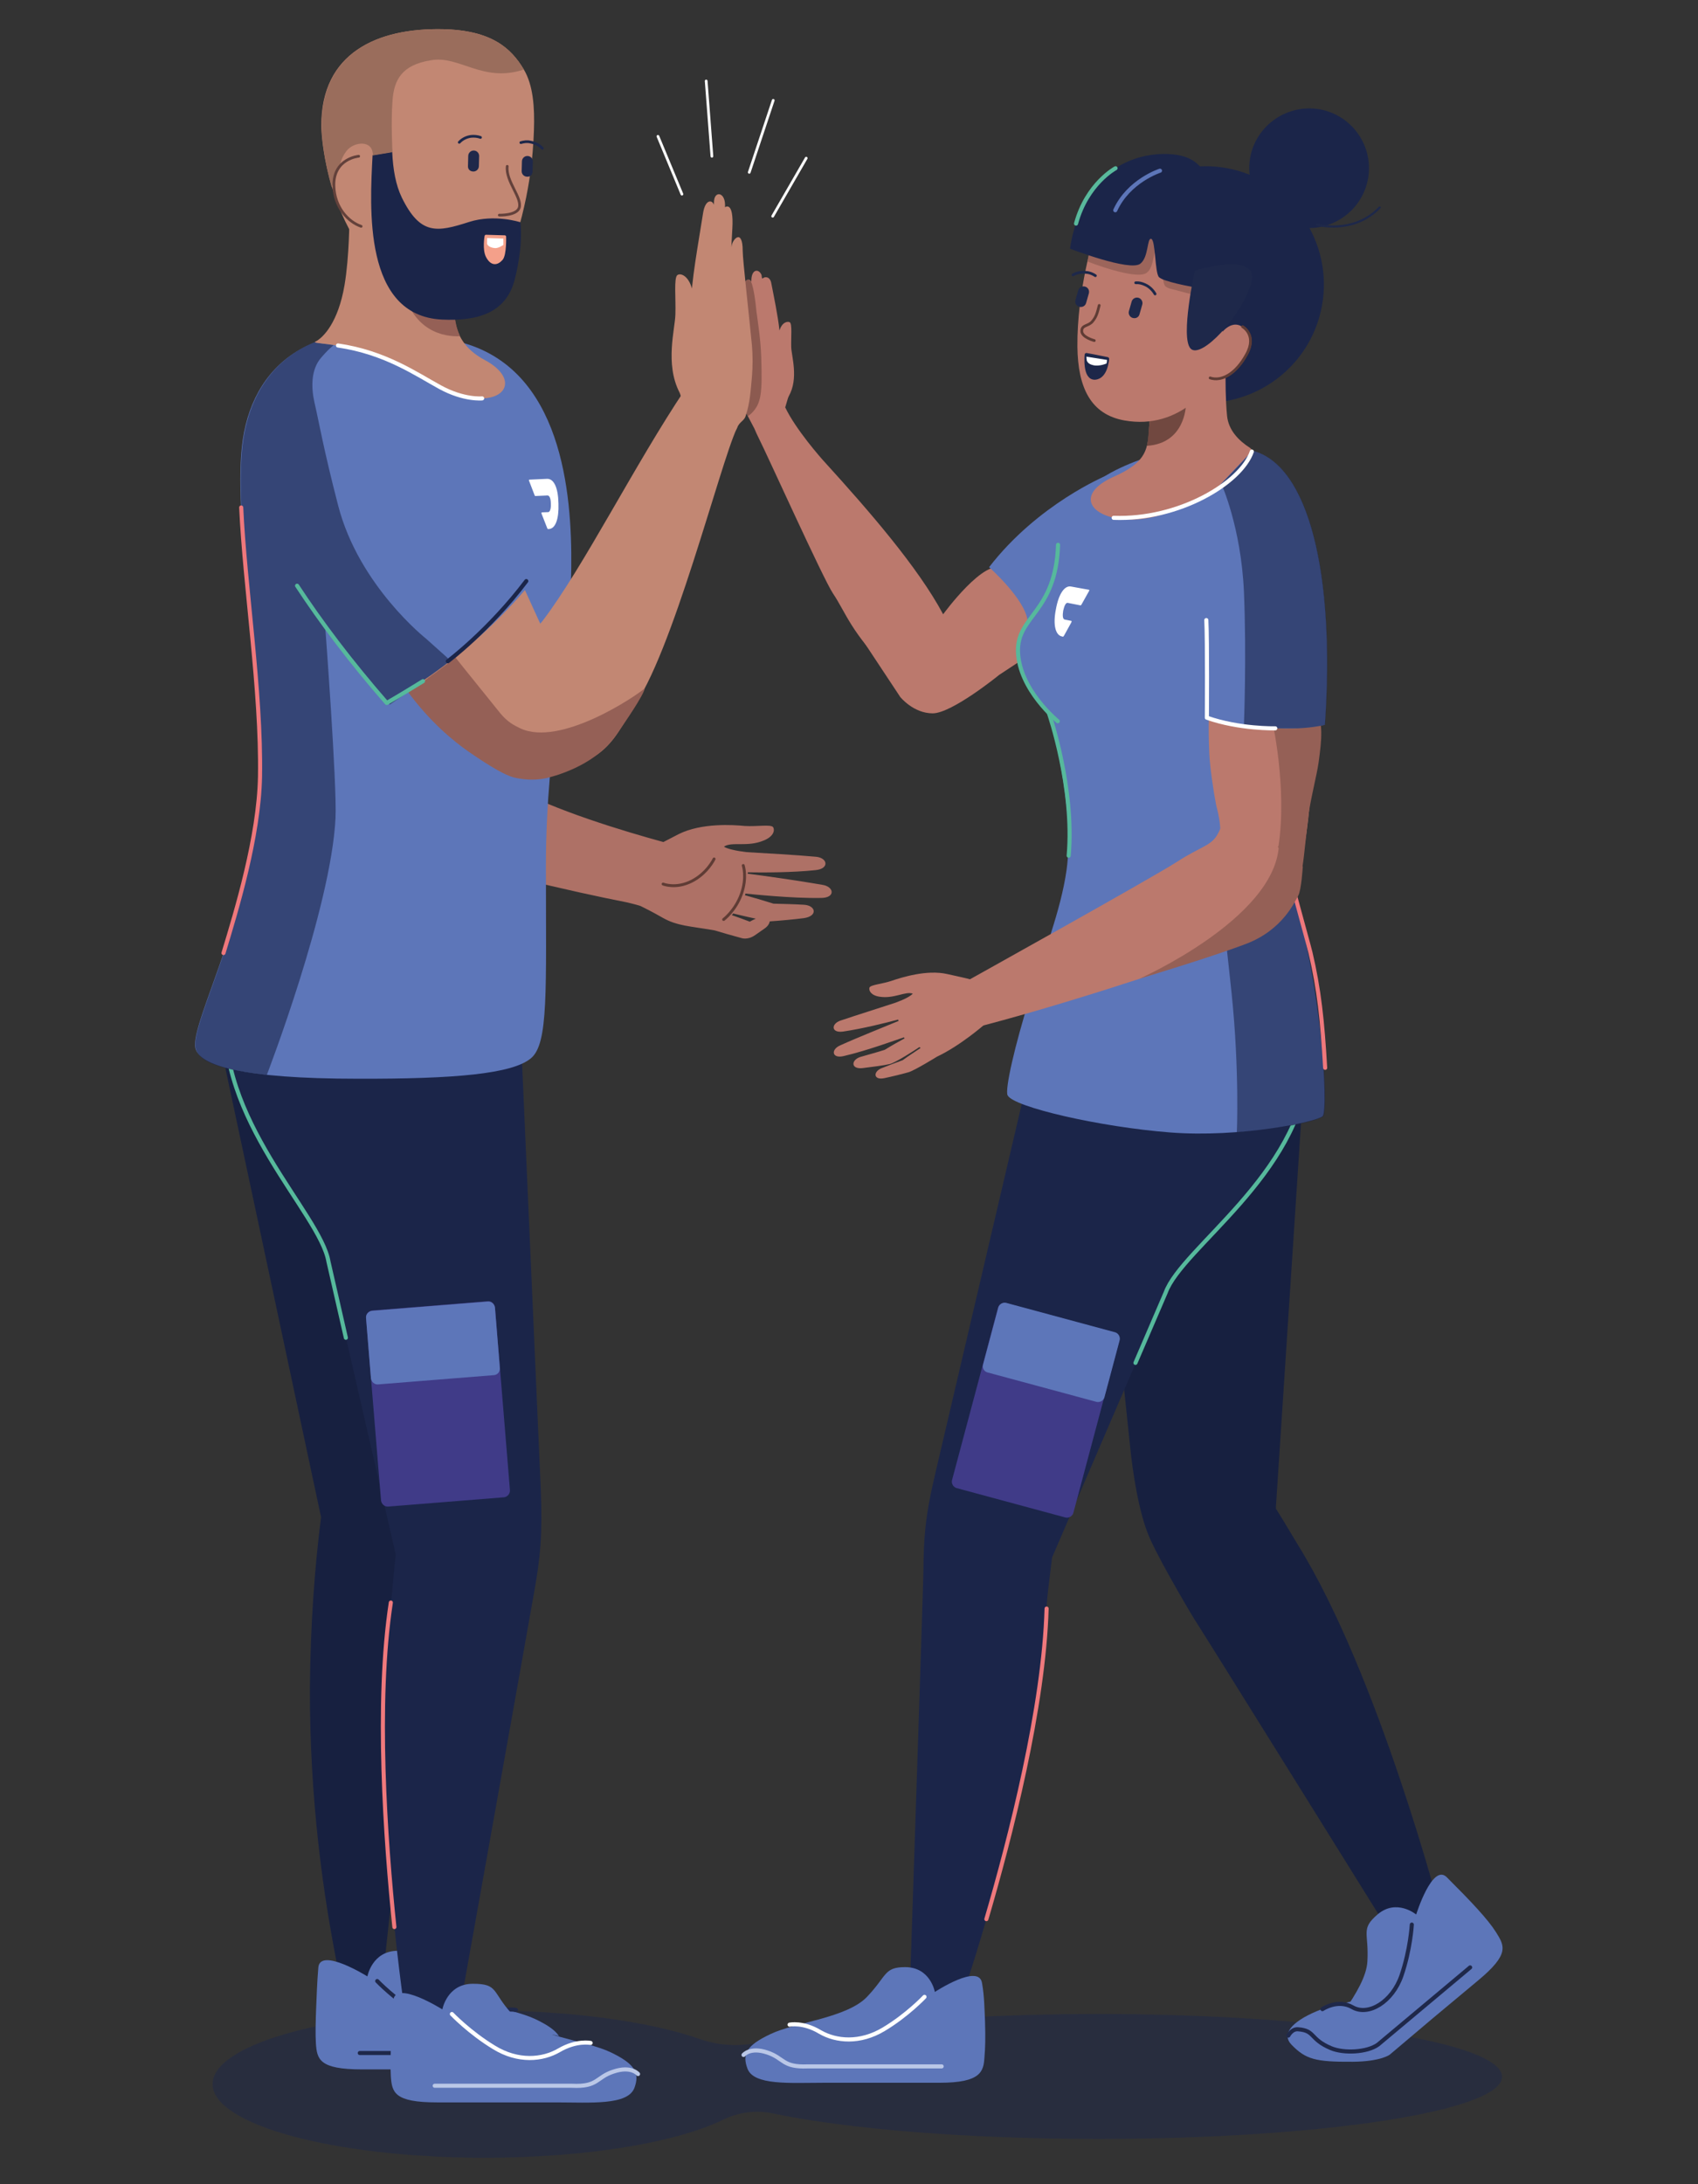 <?xml version="1.0" encoding="UTF-8"?>
<svg xmlns="http://www.w3.org/2000/svg" xmlns:xlink="http://www.w3.org/1999/xlink" version="1.1" id="Ebene_1" x="0px" y="0px" viewBox="0 0 623 801" style="enable-background:new 0 0 623 801;" xml:space="preserve">
<rect x="0" y="0" width="623" height="801" fill="#333333" stroke="none"/>
<style type="text/css">
	.st0{display:none;}
	.st1{display:inline;fill:#403B88;}
	.st2{opacity:0.5;fill:#1F284A;enable-background:new    ;}
	.st3{fill:#956056;}
	.st4{fill:#AE7166;}
	.st5{fill:none;stroke:#5F3C35;stroke-width:1.059;stroke-linecap:round;stroke-miterlimit:10;}
	.st6{fill:#BB796D;}
	.st7{fill:#5D76B9;}
	.st8{fill:#172040;}
	.st9{fill:none;stroke:#1F284A;stroke-width:1.5;stroke-linecap:round;stroke-miterlimit:10;}
	.st10{fill:#1B2549;}
	.st11{fill:none;stroke:#BAC7E7;stroke-width:1.5;stroke-linecap:round;stroke-miterlimit:10;}
	.st12{fill:none;stroke:#FFFFFF;stroke-width:1.5;stroke-linecap:round;stroke-miterlimit:10;}
	.st13{fill:#403B88;}
	.st14{fill:none;stroke:#EF797C;stroke-width:1.5;stroke-linecap:round;stroke-miterlimit:10;}
	.st15{fill:none;stroke:#56B99C;stroke-width:1.5;stroke-linecap:round;stroke-miterlimit:10;}
	.st16{opacity:0.8;}
	.st17{opacity:0.6;}
	.st18{clip-path:url(#SVGID_00000019645291449468975940000012097370713056546210_);}
	.st19{clip-path:url(#SVGID_00000065760359979923269060000009338437000376490880_);fill:#1B2549;}
	.st20{fill:none;stroke:#EF787C;stroke-width:1.5;stroke-linecap:round;stroke-miterlimit:10;}
	.st21{fill:#FFFFFF;}
	.st22{clip-path:url(#SVGID_00000174593100421435329920000014087031025357199269_);}
	.st23{clip-path:url(#SVGID_00000119111784209938799360000011097503276274363060_);fill:#5F3C35;}
	.st24{fill:none;stroke:#1E284A;stroke-width:0.794;stroke-linecap:round;stroke-miterlimit:10;}
	.st25{fill:#1E284A;}
	.st26{fill:none;stroke:#1E284A;stroke-linecap:round;stroke-linejoin:round;stroke-miterlimit:10;}
	.st27{fill:none;stroke:#5F3C35;stroke-linecap:round;stroke-miterlimit:10;}
	.st28{clip-path:url(#SVGID_00000155112386214409338120000000819149790725793185_);}
	.st29{clip-path:url(#SVGID_00000181063831724873660570000000034888977898257026_);fill:#956056;}
	.st30{fill:none;stroke:#924C44;stroke-width:0.811;stroke-linecap:round;stroke-miterlimit:10;}
	.st31{fill:none;stroke:#59B99C;stroke-width:1.5;stroke-linecap:round;stroke-miterlimit:10;}
	.st32{fill:none;stroke:#5D76B9;stroke-width:1.5;stroke-linecap:round;stroke-miterlimit:10;}
	.st33{clip-path:url(#SVGID_00000102512199866797654010000008340799327154965908_);}
	.st34{clip-path:url(#SVGID_00000091711627106619892940000015988614535873983106_);fill:#1B2549;}
	.st35{fill:none;stroke:#FFFFFF;stroke-width:1.5;stroke-linecap:round;stroke-linejoin:round;stroke-miterlimit:10;}
	.st36{fill:#1D2749;stroke:#1D2749;stroke-width:1.294;stroke-linecap:round;stroke-linejoin:round;stroke-miterlimit:10;}
	.st37{opacity:0.5;fill:#5F3C35;enable-background:new    ;}
	.st38{clip-path:url(#SVGID_00000092455564373637046350000016834468870047718066_);}
	.st39{clip-path:url(#SVGID_00000142153265109859342820000007794733390854767023_);fill:#1B2549;}
	.st40{fill:#C28773;}
	.st41{fill:#1F284A;}
	.st42{fill:#F4A08A;stroke:#F4A08A;stroke-linecap:round;stroke-linejoin:round;stroke-miterlimit:10;}
	.st43{fill:none;stroke:#63413B;stroke-linecap:round;stroke-miterlimit:10;}
	.st44{fill:#9A6D5C;}
	.st45{fill:none;stroke:#1B2549;stroke-width:1.5;stroke-linecap:round;stroke-miterlimit:10;}
	.st46{fill:none;stroke:#56B99C;stroke-width:1.5;stroke-linecap:round;stroke-linejoin:round;stroke-miterlimit:10;}
	.st47{fill:#FFFFFF;stroke:#63413B;stroke-linecap:round;stroke-miterlimit:10;}
	.st48{fill:none;stroke:#FFFFFF;stroke-linecap:round;stroke-miterlimit:10;}
</style>
<g id="HG" class="st0">
	<rect x="-142" y="129.9" class="st1" width="907.1" height="510.2"></rect>
</g>
<g id="Layer_1">
	<g>
		<path class="st2" d="M403,738.6c-51.8,0-97.4,4.1-123.9,10.3c-7.4,1.7-15.1,1.4-22.2-1.1c-18.3-6.4-46.9-10.5-79.1-10.5    c-55.2,0-99.8,12.1-99.8,27s44.7,27,99.8,27c37.6,0,70.4-5.6,87.4-13.9c5.8-2.8,12.3-3.7,18.6-2.3c26.9,5.6,70.3,9.3,119.2,9.3    c81.8,0,148.1-10.2,148.1-22.8C551.1,748.9,484.8,738.6,403,738.6z"></path>
		<g>
			<g>
				<path class="st3" d="M282.8,315.3"></path>
				<path class="st4" d="M301.8,324.5c-8.6-1.5-21.2-3.3-27.5-4.1l0.1-0.5c5.4,0.1,16.5,0.1,24.8-0.8c5.2-0.5,4.5-4.5,0.2-4.9      c-7.7-0.7-18.7-1.3-25.5-1.7c-4.1-0.5-7-1.2-8.3-2c2.9-2,8.6,0.3,14.7-2.3c3.6-1.5,4-3.7,3.4-4.8c-0.7-1.2-5.9-0.2-10.5-0.5      c-4.1-0.4-15.8-1.2-24.2,3c-1.7,0.9-3.7,1.9-5.6,2.9c-13.5-3.7-40.7-11.7-57-21c-32.2-18.4-54.5-24.4-59.9-27.6      c-6.6-3.9-20.6,31.5-5.6,39.4c6.5,3.4,17.1,7.1,21.9,8.7c29.8,10.3,68.7,19,87.1,22.6c3,0.7,5.1,1.3,5.2,1.4      c2.3,1.2,2.8,1.3,8.1,4.3c5.3,3,9.8,3,19,4.6c2.6,0.8,6.1,1.8,9.8,2.8c0,0,2.3,0.9,5.1-1.1c1.6-1.1,1.9-1.3,3.3-2.3      c1.2-0.8,1.8-1.7,2-2.6l0,0v-0.1c4.2-0.3,8.7-0.7,12.6-1.2c5.2-0.8,4.3-4.7-0.1-4.9c-3.3-0.2-7.2-0.3-11.1-0.4      c-3.8-1.2-7.6-2.3-10.5-3.1c0.1-0.2,0.2-0.4,0.2-0.6c2,0.2,17.1,1.8,27.7,1.6C306.6,329.3,306.1,325.2,301.8,324.5z       M277.3,336.9c-0.7,0.3-1.5,0.7-2.2,1.1c-2.3-0.9-4.4-1.6-6.6-2.4c0.2-0.2,0.4-0.4,0.5-0.6C270.4,335.3,273.4,336.1,277.3,336.9      z"></path>
				<path class="st5" d="M262,315c0,0-2.5,5.3-8.3,8.2c-5.8,2.9-10.4,1-10.4,1"></path>
				<path class="st5" d="M265.5,337.2c0,0,4.3-3.2,6.5-9.3c2.2-6.1,0.7-10.5,0.7-10.5"></path>
			</g>
		</g>
		<g>
			<path class="st6" d="M317,235.5l13.3,20.1c0,0,4.8,6,11.9,6c7.1,0,24.4-14.1,24.4-14.1l17.3-11.4c0,0-9.4-23-15.9-27.5     s-21.9,16.6-21.9,16.6"></path>
			<path class="st7" d="M362.9,208c0,0,13.1,11.6,14.1,19.5c1.1,8.3,29-16.2,29-16.2l-0.3-36.8C405.8,174.5,380.9,184.7,362.9,208z"></path>
			<path class="st6" d="M346,225.2c-9.2-17.2-27.2-37.9-43.2-55.5c-1.6-1.7-10.9-12.3-14.7-20.3l0,0c0.5-1.6,1-3.6,1.3-4.1     c3.7-6.5,1-14.7,0.9-18c-0.1-3.7,0.4-8.4-0.5-9.1c-0.9-0.5-2.9,0-3.8,3l0,0c-0.6-5.5-2.1-12.6-3-17.3c-0.4-2.3-2.1-2.7-3.2-1.8     c-0.4,0.3-0.2-1.1-0.5-1.5c-1-2-3.3-1.9-3.6,1.6c-0.1,1.3-0.1,2.3-0.1,1.3c0-1.2-2.7-2-2.7,2.3c0,3.1-0.3,4-0.3,3.4     c-0.1-1.6-2.2-1.3-2.3,3.4c-0.1,2.7,0.4,9.8,0.4,11.6c0,2.3-0.6,13.3-0.6,13.3c0.8,5.2,0.2,8.4,2.6,12c0.6,1,4.1,7.7,4.1,7.7     c0.5,1.2,1,2.3,1.6,3.5c3.2,6.3,23.5,51.3,27.2,56.9c4.8,7.1,6.6,14.5,21.2,28.9C329.5,249,347.7,228.3,346,225.2z"></path>
			<path class="st8" d="M422,564.4c-4.4-9.6-6.6-26.4-7.3-33.4c-4.1-38.3-13.3-132.2-13.3-132.2l67.9-59.3c0,0,10.5,11.2,9.7,47.1     l-10.9,166.6c3.9,6.2,6,9.9,8.2,13.5c29.7,48,52.5,135.7,52.5,135.7c-6.1,11.7-15.5,11.7-15.5,11.7s-70.6-113.4-74.5-119.4     C438.6,594.6,426.3,574,422,564.4"></path>
			<path class="st7" d="M493.3,737.4c4.2-6.2,8.1-12.6,8.4-18.1c0.6-10.6-2.6-11.8,3.7-17.2c7-6,14.2,0,14.2,0s5.9-18.9,11.2-13.7     c8.9,8.9,15,15.3,18.1,20.2c3.1,5,5.1,8-6.6,17.7c-12.3,10.2-21.1,17.6-32.4,27.2c0,0-3.2,2.5-13.5,2.6     c-13.8,0.1-17.3-0.9-22.5-6.2c-3.8-3.9-0.1-8.4,9.1-12.3c4.3-1.9,10.9-3.1,17.4-4.7"></path>
			<path class="st9" d="M472.7,746.5c0,0,1.3-2.6,3.7-2.3c6.2,0.5,4.1,3.6,11.9,6.9c4.7,2,13.3,1.6,17.3-1.3l33.8-28.3"></path>
			<path class="st9" d="M485.2,736.8c0,0,5.6-3.8,11-0.7c5.9,3.4,14.7-2,18-11.6c3.3-9.6,3.8-18.7,3.8-18.7"></path>
			<path class="st10" d="M386,571.2c-1,8.8-1.9,14.1-2,18.7c-1.6,56.4-30.9,142.2-30.9,142.2c-11.5,6.4-19.4,1.2-19.4,1.2     s5-149.9,5.1-157c0.1-11.7,0.5-19.8,4.4-36.1l34.8-148.7l86.6-43.3c0,0,17.7,13.5,15.5,43.2c-3,39.6-46.3,66.3-52.3,82.7     L386,571.2z"></path>
			<path class="st7" d="M360.3,727.2c0.9,5,0.9,9.9,1.1,13.9c0.2,6.4,0.1,9.8-0.2,13.3c-0.3,5.2-1.2,9.4-16.4,9.4h-42.3     c-12.6,0-26.1,1.1-28.3-5.3c-1.9-5.2-0.4-8.4,8.6-12.6c9-4.3,28.1-5.9,35.4-13.7c7.3-7.7,6.1-10.8,13.9-10.8     c9.3,0,10.9,9.1,10.9,9.1S359.1,719.9,360.3,727.2"></path>
			<path class="st11" d="M272.8,753.6c0,0,2.4-3,8.7-0.9c6.3,2.1,5.5,5.5,14.9,5.1h49.1"></path>
			<path class="st12" d="M289.7,742.5c0,0,4.9-1.1,11.2,2.7c5.9,3.4,14.6,4.2,23.3-1s15-11.9,15-11.9"></path>
			<path class="st13" d="M350.9,545.7l40,10.8c1.2,0.3,2.5-0.4,2.9-1.6l16.9-63.3c0.3-1.2-0.4-2.5-1.6-2.9l-40-10.8     c-1.2-0.3-2.5,0.4-2.9,1.6l-16.9,63.3C349,544,349.7,545.3,350.9,545.7"></path>
			<path class="st7" d="M362.3,503.3l40,10.8c1.2,0.3,2.5-0.4,2.9-1.6l5.6-21c0.3-1.2-0.4-2.5-1.6-2.9l-40-10.8     c-1.2-0.3-2.5,0.4-2.9,1.6l-5.6,21C360.3,501.7,361.1,503,362.3,503.3"></path>
			<path class="st14" d="M384,589.9c-1,36-13.3,83.9-22.1,113.9"></path>
			<path class="st15" d="M480,391.3c-3,39.6-46.3,66.3-52.3,82.7l-11.1,25.8"></path>
			<path class="st10" d="M400.7,92.2c-6.7,23,6.5,47.1,29.5,53.8s47.1-6.6,53.8-29.5c6.7-23-6.5-47.1-29.5-53.8     S407.5,69.2,400.7,92.2"></path>
			<g class="st16">
				<g>
					<g>
						<defs>
							<rect id="SVGID_1_" x="283" y="221.9" width="183.8" height="144.3"></rect>
						</defs>
						<clipPath id="SVGID_00000181061563368286672640000018172936091133817231_">
							<use xlink:href="#SVGID_1_" style="overflow:visible;"></use>
						</clipPath>
					</g>
				</g>
			</g>
			<path class="st7" d="M431.3,164c-13.4,5.2-39.4,10-43.1,35.8c-3.6,24.6-15,25.9-14.7,39.1c0.4,14.1,11.2,22.7,11.2,22.7     s10,33.8,6.6,57.6c-2.1,14.8-8.6,31-13.6,47.1c-5.3,16.9-9.1,33.3-8,35.4c2.2,4.3,33.9,11.6,59.6,13.6s53.9-3.9,56-6     c2-2.1,0.2-50.2-14.1-93.3c-5.6-16.9-8.1-148.9-9-149.2C440.9,160.7,440.9,160.3,431.3,164"></path>
			<path class="st15" d="M384.9,261.7c0,0,9.4,27.2,7.2,52.1"></path>
			<path class="st15" d="M388.2,199.8c-0.8,24.8-15,25.9-14.7,39.1c0.4,14.1,14.6,25.6,14.6,25.6"></path>
			<g class="st17">
				<g>
					<g>
						<defs>
							<rect id="SVGID_00000117641215630603680640000016560886739688421538_" x="445.2" y="175.3" width="40.9" height="240"></rect>
						</defs>
						<clipPath id="SVGID_00000056401449954466804260000010077590437677391747_">
							<use xlink:href="#SVGID_00000117641215630603680640000016560886739688421538_" style="overflow:visible;"></use>
						</clipPath>
						<g style="clip-path:url(#SVGID_00000056401449954466804260000010077590437677391747_);">
							<g>
								<defs>
									<rect id="SVGID_00000176007125711513723130000018354177340176167076_" x="445.2" y="175.3" width="40.9" height="240"></rect>
								</defs>
								<clipPath id="SVGID_00000165914431491673595080000011060315278893598868_">
									<use xlink:href="#SVGID_00000176007125711513723130000018354177340176167076_" style="overflow:visible;"></use>
								</clipPath>
								<path style="clip-path:url(#SVGID_00000165914431491673595080000011060315278893598868_);fill:#1B2549;" d="M453.8,415.3          c16.7-1.2,30.3-4.4,31.7-5.9c2-2.1,0.2-50.2-14.1-93.3c-3.4-10.2,4.8-36.1,11.9-58.8c4.7-14.9-1.9-66.4-10.6-77.7          c-5.3-6.8-8.9-4.6-8.6,0.8c0.6,10-4.4,41.8-4.3,49.1c0.2,16.8-8.8,64.1-10.1,72.3c-3.2,21.5-0.2,39.1,2.2,62.7          C454.8,392.5,453.8,415.3,453.8,415.3"></path>
							</g>
						</g>
					</g>
				</g>
			</g>
			<path class="st20" d="M470.9,310.2c0.5,5.8,8.8,34.5,9.9,39.1c3.2,13.6,4.4,25,5.4,42.3"></path>
			<path class="st6" d="M448.7,178c-11.8,7.2-26.5,14.9-40,11.9c-10.2-2.3-12.4-9.6,0-15.1c12.5-5.5,12.4-10.6,12.9-18.2     c0.5-7.7,1.6-9.8,1.6-9.8l21.5-26.8l5.3,5.4c0,0-0.9,15.6,0.2,27c0.5,5.4,4.3,9.2,8.5,11.9C461.5,166.2,454.4,174.5,448.7,178"></path>
			<path class="st21" d="M393,215.1l6.6,1.2c0.1,0,0.1,0.2,0,0.4l-2.8,5c-0.2,0.3-0.2,0.3-0.4,0.3l-4.6-0.9c-0.7-0.2-1.3,1-1.7,2.8     c-0.3,1.8-0.2,3.1,0.5,3.3l2.5,0.5c0.1,0,0.1,0.2,0,0.5l-2.7,4.9c-0.2,0.3-0.3,0.4-0.4,0.4l-0.4-0.1c-2.4-0.5-3.3-4.4-2.2-9.9     C388.4,217.8,390.6,214.6,393,215.1"></path>
			<path class="st6" d="M483.2,242.5l-8.6,12.6l-30.9,4.9c0,0-0.5,5.6,0,16.5c0.2,4.6,1.6,14.2,2.5,18.7c0.6,2.7,3.2,9.6,0.3,25.2     c-4.5,24.7,28.3,12.3,32-9.6c0.4-2.3,1.3-7.9,2-15.5c0.5-5.9,0.6-10.7,0.7-14C482,265.5,483.2,242.5,483.2,242.5z"></path>
			<g>
				<g>
					<path class="st3" d="M469.1,310.2c-25.2,40.4,5.6,25.4,8.8,7.5c0.6-3.4,1.8-16.4,2.3-19.7c1.1-6.9,2.9-13.6,3.6-18.4       c1.2-8.8,1.7-14.1-0.9-19.8c-6.7,0.2-15.4,3-16.4,3.7C466.8,263.8,472.3,288.8,469.1,310.2"></path>
					<path class="st3" d="M476.2,304.3C476.2,304.3,476.2,304.4,476.2,304.3C476.2,304.4,476.2,304.3,476.2,304.3z"></path>
				</g>
			</g>
			<path class="st6" d="M361,375.9c0,0-8.7,7.6-17.2,11.6c0,0-8.1,5-10.4,5.7c-1.7,0.5-6.1,1.6-9,2.2c-3.9,0.8-4.1-2.3-1.1-3.6     c2.3-0.9,5.1-2,7.9-3c2.3-1.7,4.7-3.2,6.6-4.5l-0.5-0.3c-1.7,1.2-8.6,5.6-10.8,6.2c-2,0.5-6.8,1.1-10,1.5c-4.4,0.5-4.3-3-0.8-4.1     c2.7-0.8,5.8-1.6,8.9-2.6c2.6-1.6,5.1-3,7.3-4.2c-0.1-0.2-0.2-0.2-0.2-0.4c-1.6,0.5-13.5,4.9-22.2,6.9c-4.3,1-4.7-2.4-1.3-3.9     c6.6-3,16.5-6.9,21.5-9l-0.2-0.5c-4.4,1.2-13.3,3.4-20.2,4.4c-4.4,0.6-4.4-2.8-1-4c6.2-2.1,14.9-4.8,20.3-6.6     c3.3-1.2,5.5-2.4,6.3-3.3c-2.7-1-6.9,2-12.3,1.1c-3.1-0.5-3.9-2.3-3.6-3.3c0.4-1.1,4.7-1.3,8.4-2.6c3.3-1.1,12.6-4.1,20.1-2.4     c0.9,0.2,7.8,1.7,8.7,2L361,375.9z"></path>
			<g>
				<g>
					<defs>
						<rect id="SVGID_00000083084256692223067760000009922222772288998293_" x="385.4" y="236.1" width="99.1" height="116.2"></rect>
					</defs>
					<clipPath id="SVGID_00000088817805631970363840000009395757799367645586_">
						<use xlink:href="#SVGID_00000083084256692223067760000009922222772288998293_" style="overflow:visible;"></use>
					</clipPath>
				</g>
			</g>
			<g>
				<g>
					<defs>
						<rect id="SVGID_00000060024966412124639950000004372884657905876909_" x="385.4" y="236.1" width="99.1" height="116.1"></rect>
					</defs>
					<clipPath id="SVGID_00000062153037069766383100000006256770371362202527_">
						<use xlink:href="#SVGID_00000060024966412124639950000004372884657905876909_" style="overflow:visible;"></use>
					</clipPath>
				</g>
			</g>
			<path class="st7" d="M459.5,165.3c20.7,5.2,30.4,45.3,26.6,100.5c0,0-16.5,4.6-43.4-3.1c0,0-1.9-20.6-1.2-35.8     c0.7-15.1-0.4-31.4,0.9-43.6L459.5,165.3z"></path>
			<g class="st16">
				<g>
					<g>
						<defs>
							<rect id="SVGID_00000090280774709567294210000011995001351835501990_" x="420.7" y="148.7" width="14.3" height="14.8"></rect>
						</defs>
						<clipPath id="SVGID_00000120548894672747955950000014713658384239814528_">
							<use xlink:href="#SVGID_00000090280774709567294210000011995001351835501990_" style="overflow:visible;"></use>
						</clipPath>
						<g style="clip-path:url(#SVGID_00000120548894672747955950000014713658384239814528_);">
							<g>
								<defs>
									<rect id="SVGID_00000080166029064133294230000010505609649091038630_" x="420.7" y="148.7" width="14.3" height="14.8"></rect>
								</defs>
								<clipPath id="SVGID_00000058576222423712495440000017747449785577814163_">
									<use xlink:href="#SVGID_00000080166029064133294230000010505609649091038630_" style="overflow:visible;"></use>
								</clipPath>
								<path style="clip-path:url(#SVGID_00000058576222423712495440000017747449785577814163_);fill:#5F3C35;" d="M421.6,156.5          c0.2-1.9,0.3-3.4,0.5-4.6l13-3.2c0,0-0.2,13.9-14.3,14.8C421.3,161.4,421.3,159.1,421.6,156.5"></path>
							</g>
						</g>
					</g>
				</g>
			</g>
			<path class="st10" d="M501.4,67.8c-3.4,11.6-15.6,18.3-27.2,15c-11.6-3.4-18.3-15.6-15-27.2c3.4-11.6,15.6-18.3,27.2-15     C498.1,44,504.8,56.2,501.4,67.8"></path>
			<path class="st24" d="M483.2,82.4c0,0,13.4,3.7,23-6.3"></path>
			<path class="st6" d="M465.1,93.1c0,0-12.3,68.1-52.5,61.1c-12.4-2.2-17.1-12-17.3-27c-0.2-20.8,6.2-41,6.2-41s3.1-15.5,7-19.9     c3.9-4.4,5.1-3.4,23.7,0.9C450.9,71.6,472.6,67.1,465.1,93.1"></path>
			<path class="st25" d="M415.6,116.6L415.6,116.6c-1.1-0.3-1.7-1.5-1.4-2.5l1-3.5c0.3-1.1,1.5-1.7,2.5-1.4c1.1,0.3,1.7,1.5,1.4,2.5     l-1,3.5C417.8,116.4,416.7,116.9,415.6,116.6"></path>
			<path class="st26" d="M416.7,103.7c1.2-0.1,2.3,0.2,3.4,0.7c1.6,0.7,2.9,2,3.7,3.4"></path>
			<path class="st25" d="M396,112.5L396,112.5c1.1,0.3,2.2-0.3,2.5-1.4l1-3.5c0.3-1.1-0.3-2.2-1.4-2.5c-1.1-0.3-2.2,0.3-2.5,1.4     l-1,3.5C394.3,111.2,394.9,112.2,396,112.5"></path>
			<path class="st26" d="M401.9,101.1c-0.9-0.6-2-1.1-3.3-1.2c-1.8-0.2-3.5,0.1-4.9,0.9"></path>
			<path class="st26" d="M405.8,132.6c-1.2,1.2-2.5,1.9-3.7,1.7c-1.5-0.2-2.5-1.6-3-3.7"></path>
			<path class="st6" d="M403.3,112c-0.7,2.7-1,4.1-2.5,5.9c-1.5,1.8-3.9,1.2-3.9,3.5c0,2.3,4.6,3.5,4.6,3.5"></path>
			<path class="st27" d="M403.3,112c-0.7,2.7-1,4.1-2.5,5.9c-1.5,1.8-3.9,1.2-3.9,3.5c0,2.3,4.6,3.5,4.6,3.5"></path>
			<g class="st16">
				<g>
					<g>
						<defs>
							
								<rect id="SVGID_00000045617096961244093330000005651892325905025947_" x="401.8" y="57.3" transform="matrix(0.253 -0.968 0.968 0.253 238.771 471.566)" width="45.8" height="47.7"></rect>
						</defs>
						<clipPath id="SVGID_00000152252669283854166210000001516958233931102107_">
							<use xlink:href="#SVGID_00000045617096961244093330000005651892325905025947_" style="overflow:visible;"></use>
						</clipPath>
						<g style="clip-path:url(#SVGID_00000152252669283854166210000001516958233931102107_);">
							<g>
								<defs>
									
										<rect id="SVGID_00000152227534966152748220000010076777419574652578_" x="401.8" y="57.3" transform="matrix(0.253 -0.968 0.968 0.253 238.771 471.566)" width="45.8" height="47.7"></rect>
								</defs>
								<clipPath id="SVGID_00000125566381033897469190000010474589484740049313_">
									<use xlink:href="#SVGID_00000152227534966152748220000010076777419574652578_" style="overflow:visible;"></use>
								</clipPath>
								<path style="clip-path:url(#SVGID_00000125566381033897469190000010474589484740049313_);fill:#956056;" d="M399.4,93.7          l-0.2-1.2c0,0-0.5-13.5,4.4-20c9.8-12.9,24.8-13.8,32-12.1c7.1,1.6,13.6,8.2,11.1,27.5c-2.7,21.2-6.9,20.6-6.9,20.6          s-10.8-1.9-12.3-3.6s-1.2-13.5-2.8-14c-1.6-0.5-0.9,6.7-3.9,9.1c-3.8,3-21.8-4.1-21.8-4.1L399.4,93.7"></path>
							</g>
						</g>
					</g>
				</g>
			</g>
			<path class="st10" d="M401.3,69.2c9.7-12.9,24.8-13.8,32-12.1c7.1,1.6,13.6,8.2,11.1,27.5c-2.7,21.2-6.9,20.6-6.9,20.6     s-10.8-1.9-12.3-3.6c-1.5-1.7-1.2-13.5-2.8-14c-1.6-0.5-0.9,6.7-4,9.1c-3.8,3-25.8-5.5-25.8-5.5S393.9,79,401.3,69.2"></path>
			<path class="st10" d="M441.4,61.9c19.5,2.4,25.3,8.1,30.3,18.2c4.9,10.1-1.1,35-5.6,40.5c-1.6,2-4,1.6-6.2,0.1l-1.4,2.5     c-4.5-8.3-9.9-1.6-9.9-1.6l-1.6-9.4l-4.1-0.7c1.5-5.2-5.6-6.2-5.6-6.2S421.9,59.5,441.4,61.9"></path>
			<path class="st25" d="M438.4,99.2c0,0-5.4,24.4-1.6,28.6c3.8,4.2,18.8-11.9,22.3-24C462.6,91.8,438.4,99.2,438.4,99.2"></path>
			<path class="st30" d="M455.9,119.8c0,0,5.4,3,1.5,10.1c-3.9,7.2-9.2,10.1-13.4,8.7"></path>
			<path class="st6" d="M455.9,119.8c0,0,5.4,3,1.5,10.1c-3.9,7.2-9.2,10.1-13.4,8.7"></path>
			<path class="st27" d="M455.9,119.8c0,0,5.4,3,1.5,10.1c-3.9,7.2-9.2,10.1-13.4,8.7"></path>
			<path class="st31" d="M409.3,61.7c0,0-10.5,5.6-14.5,20.3"></path>
			<path class="st32" d="M425.6,62.6c0,0-11.5,3.7-16.4,14.5"></path>
			<g class="st17">
				<g>
					<g>
						<defs>
							<rect id="SVGID_00000058590798994077068740000015446475463155111592_" x="448.1" y="165.3" width="38.9" height="101.8"></rect>
						</defs>
						<clipPath id="SVGID_00000154400635956777915230000015676600743681834125_">
							<use xlink:href="#SVGID_00000058590798994077068740000015446475463155111592_" style="overflow:visible;"></use>
						</clipPath>
						<g style="clip-path:url(#SVGID_00000154400635956777915230000015676600743681834125_);">
							<g>
								<defs>
									<rect id="SVGID_00000101095591953598775210000010268626599322425728_" x="448.1" y="165.3" width="38.9" height="101.8"></rect>
								</defs>
								<clipPath id="SVGID_00000007397501397750112570000010571901751317957025_">
									<use xlink:href="#SVGID_00000101095591953598775210000010268626599322425728_" style="overflow:visible;"></use>
								</clipPath>
								<path style="clip-path:url(#SVGID_00000007397501397750112570000010571901751317957025_);fill:#1B2549;" d="M448.1,177.4          l11.5-12.1c20.7,5.2,30.4,45.3,26.6,100.5c0,0-11,3.1-29.8,0c0,0,1-25.1,0-48.9C455.3,193.1,448.1,177.4,448.1,177.4"></path>
							</g>
						</g>
					</g>
				</g>
			</g>
			<path class="st12" d="M408.6,189.9c23.8,0.9,46.7-12.7,50.7-24.3"></path>
			<path class="st35" d="M467.9,267.1c0,0-13.2,0.3-25.1-3.9c0,0,0.2-28.2-0.2-35.8"></path>
			<path class="st36" d="M398.6,130.1l2.7,0.5l5,1c0,0-0.4,6.7-4.5,7S398.6,130.1,398.6,130.1z"></path>
			<path class="st21" d="M398.6,130.8l7.6,1.2l-0.2,1.3c0,0-2.7,1.2-5,0.6c-2.3-0.5-2.3-2-2.3-2L398.6,130.8z"></path>
			<path class="st6" d="M352.7,360.9c0,0,69.2-38.5,78.9-44.7c9.8-6.4,13.4-5.8,15.9-11.8s30.3,5.9,29.1,20.6s-26.5,23.2-26.5,23.2     s-49.7,17.5-89.8,28"></path>
			<path class="st3" d="M418.1,358.9c0,0,49.4-21.9,51.1-48.6l8.8,7.5c0,0-0.5,8.6-1.7,10.7c-1.2,2-5.5,12.4-19,17.6     C443.6,351.3,418.1,358.9,418.1,358.9z"></path>
		</g>
		<path class="st37" d="M272,149.5c1.3,1.1,2.4,3.1,2.4,3.1s0.9-0.6,1.2-0.9c3.8-3.7,4.1-7.5,3.7-20.7c-0.2-6.2-1.1-11.9-1.8-17.1    c0-0.2-0.6-6.6-1.6-9.7c-0.7-2.3-2.7-2-2.7,0.2c0,0.7-0.2,9.7-0.7,10.5c-0.5,0.9-0.6,1.7-0.6,1.8c-0.5,3-1.5,10.9-2,14.1    c-0.5,3.4-0.9,3.7-2,9.4c-0.2,1.1-0.5,2.7-0.6,4.9C267.1,149.6,270.8,148.4,272,149.5z"></path>
		<g>
			<path class="st8" d="M117.8,556.4L82.9,392.7c-5.8-36.1,7.6-49.6,7.6-49.6l76.7,50.2c0,0,5.5,134.7,5.5,149.9     c0.1,15.1,0.4,21.8-14.1,43.3c-4,5.9-18,137.6-18,137.6c-0.9,0.8-3.4,2.7-7,3c-5.1,0.4-8.6-2.6-9.2-3.1     c-6-29.2-10.8-64.7-10.7-105.1C113.9,596.2,115.4,575.2,117.8,556.4z"></path>
			<g>
				<path class="st7" d="M116.8,721.5c-0.5,5.9-0.6,10.5-0.8,14.8c-0.2,5.1-0.3,9.8-0.1,13c0.4,5.9,1.2,9.6,16.9,9.6h43.4      c13,0,26.7,1.2,29.1-5.4c1.9-5.3,0.4-8.6-8.8-13c-9.2-4.4-28.8-6.1-36.2-14.1c-7.4-8-4.8-11-14.3-11s-11.2,9.4-11.2,9.4      S117.5,714,116.8,721.5"></path>
				<path class="st9" d="M206.6,748.6c0,0-2.5-3.1-9-0.9c-6.5,2.1-5.6,5.7-15.3,5.2H132"></path>
				<path class="st9" d="M189.3,737.1c0,0-5.1-1.1-11.6,2.7c-6,3.5-15,4.4-23.9-1.1c-8.9-5.4-15.4-12.2-15.4-12.2"></path>
			</g>
			<path class="st10" d="M145.2,570.1c-0.9,7.8-1.1,12.9-1.8,17.6c-8.7,57.3,5,149.2,5,149.2c10.5,8.6,19.4,4.8,19.4,4.8     s27.1-151.4,28.3-158.5c2.1-11.8,3-20.1,2.3-37.3L191,377.4l-84.4-48.5c0,0-20.4,10.4-23.6,40.7c-4.2,40.5,34.5,75.4,37.5,93     L145.2,570.1z"></path>
			<path class="st13" d="M184.9,549.1l-42.5,3.4c-1.3,0.1-2.4-0.9-2.6-2.2l-5.5-67.1c-0.1-1.3,0.9-2.4,2.2-2.6l42.5-3.4     c1.3-0.1,2.4,0.9,2.6,2.2l5.5,67.1C187.2,547.8,186.1,549,184.9,549.1"></path>
			<path class="st7" d="M181.2,504.3l-42.5,3.4c-1.3,0.1-2.4-0.9-2.6-2.2l-1.8-22.2c-0.1-1.3,0.9-2.4,2.2-2.6l42.5-3.4     c1.3-0.1,2.4,0.9,2.6,2.2l1.8,22.2C183.5,503,182.6,504.2,181.2,504.3"></path>
			<path class="st14" d="M143.4,587.7c-5.6,36.5-2,87.2,1.3,119"></path>
			<path class="st15" d="M83,369.6c-4.2,40.5,34.5,75.4,37.5,93l6.4,28"></path>
			<path class="st7" d="M95.4,284.7c-0.7,46.2-25.9,90.3-23.7,99.7c1.5,6.3,17,11.2,59.6,11.2c35.7,0.1,56.7-1.8,63.5-7.5     c6.5-5.4,5.5-24.4,5.5-70.6s9-78.1,9.3-109.4c0.3-27.3-3.4-73.2-41-82.7c-51.4-13-75.1,6.7-79.5,35.7     C85,188.8,96.1,242.7,95.4,284.7"></path>
			<path class="st21" d="M200.7,175.6l-6.5,0.3c-0.1,0-0.2,0.2-0.1,0.4l2,5.2c0.1,0.3,0.2,0.4,0.3,0.4l4.5-0.2c0.7,0,1.2,1.1,1.2,3     c0.1,1.8-0.3,3-0.9,3.1l-2.4,0.1c-0.1,0-0.2,0.2-0.1,0.5l2,5.1c0.1,0.3,0.2,0.5,0.3,0.5h0.4c2.4-0.1,3.7-3.7,3.5-9.3     C204.8,178.8,203.2,175.5,200.7,175.6"></path>
			<path class="st7" d="M100.5,151.6c-18,18.8-3.7,55,41.5,106.2c0,0,28.1-14.1,52.2-43.2c0,0-13-24.7-23.5-40     C149.3,143.6,120.3,131,100.5,151.6"></path>
			<g class="st17">
				<g>
					<g>
						<defs>
							<rect id="SVGID_00000141423625804870417930000003791228081881730441_" x="71.6" y="125.1" width="92.7" height="272"></rect>
						</defs>
						<clipPath id="SVGID_00000129188260153263536980000014704078245851722942_">
							<use xlink:href="#SVGID_00000141423625804870417930000003791228081881730441_" style="overflow:visible;"></use>
						</clipPath>
						<g style="clip-path:url(#SVGID_00000129188260153263536980000014704078245851722942_);">
							<g>
								<defs>
									<rect id="SVGID_00000040550851678747102560000008579861157113484702_" x="71.6" y="125.1" width="100.9" height="275.7"></rect>
								</defs>
								<clipPath id="SVGID_00000063597919386626301560000008459923019286379942_">
									<use xlink:href="#SVGID_00000040550851678747102560000008579861157113484702_" style="overflow:visible;"></use>
								</clipPath>
								<path style="clip-path:url(#SVGID_00000063597919386626301560000008459923019286379942_);fill:#1B2549;" d="M156.3,234.2          c0,0-24.6-19.4-32.2-48.7c-5.5-21.2-7-30.5-8.7-37.8c-1.3-5.7-1.3-12.2,2.4-16.5c2.2-2.5,2.6-2.9,4.7-4.7          c-4.9-0.7-7.6-0.8-6.7-1.2c0.2-0.1,0.3-0.2,0.5-0.2c-16,6.3-24.5,19.7-27,35.9c-4.2,27.9,6.8,81.8,6.2,123.8          c-0.7,46.1-25.9,90.2-23.7,99.6c1,4.4,6.8,7.7,26.1,9.8c0,0,23.6-61.2,25.2-94.2c0.6-12-3.8-70.5-3.8-70.5l23.7,28.9          l22.8-15.7L156.3,234.2z"></path>
							</g>
						</g>
					</g>
				</g>
			</g>
			<path class="st20" d="M88.5,186.1c1.3,28.9,7.4,67.1,6.9,98.6C95,307,86.7,334,82,349.5"></path>
			<path class="st40" d="M207.9,249.6c-2.9-5.9-10.6-22.9-15.3-33.2c-16,18.7-33.4,30.9-43.1,36.9c8,7.7,16.5,15.7,20.5,19.1     c0,0,19.7,19.7,37,9.4C222.4,273,207.9,249.6,207.9,249.6"></path>
			<path class="st40" d="M270.3,157.2c-6,12.6-23.9,83.8-38.3,102.6c-9.8,17.8-13.9,21.5-43.1,24.3c-14.7,1.4-24.9-47.6-1-47.1     c3.9-6.2,8-5.2,11.1-9.2c15.1-19.8,33.9-57.5,52.5-85.2C253.4,139.9,274.3,148.8,270.3,157.2z"></path>
			<path class="st40" d="M262,73.5c0.4-3.7,4.4-2.9,4,2.5c0,0,3.3-2.6,2.7,7.8c-0.3,4.9-0.4,7.5-0.3,6.6c0.2-2.6,4.1-6.9,4.1,1.6     c0,3.2,2.3,23.3,3.4,34.8c0.3,3.7,0.3,7.5,0,11.2c-0.5,5.4-0.7,9.6-2.3,14.5c-0.6,2-2.3,2-3.3,4.7c-0.9,2.2-17.3,9.4-18.2-1.8     c-0.1-1.3-0.2-2.7-0.6-4c-0.8-2.5-1.7-6.6-2.2-7.5c-5.4-10.5-1.6-23.3-1.5-28.6c0.2-5.9-0.6-13.3,0.7-14.4c1.2-0.9,4.1,0.2,5.4,5     c2.3,8-0.7,12.3-0.4,6.9c-0.1-8.7,2.9-24.5,4.4-34.3c0.9-6.4,4.2-5,4.1-2.7C261.9,76.8,261.9,74.6,262,73.5z"></path>
			<path class="st40" d="M115.7,125.3c-1.7,0.9,9.6,0.2,25.2,5.9c10.8,3.9,23.3,15.2,36,14.9c9.8-0.2,12.2-8.1,0.9-14.1     c-11.2-6-11.3-14.8-11.3-21.9c0-7.2-2-9.3-2-9.3l-38.3-52.9l2,31.9c0,0,0,14.3-1.8,24.8C124.1,118.1,118.7,123.8,115.7,125.3"></path>
			<path class="st3" d="M168.8,123.3c-1.6-3.4-2-6.8-2.2-10.1c-4.8-3.1-18.7-7.3-18.7-7.3C152.1,123.9,166.4,123.4,168.8,123.3"></path>
			<path class="st40" d="M117.9,46.1c0.1,11.5,7.3,60,47.4,65.1c12.3,1.6,16.5-3.5,21.7-17.4c7.5-20.5,8.6-37.5,8.9-46     c0.3-8.6-0.3-16.6-3.7-22.3c-4.7-7.9-11.9-14.4-29.7-14.8C138.4,10.2,117.8,19.4,117.9,46.1"></path>
			<path class="st41" d="M173.7,62.9L173.7,62.9c1.1,0,2-0.9,2-2l0.1-3.7c0-1.1-0.9-2-2-2s-2,0.9-2,2l-0.1,3.6     C171.6,62.1,172.5,62.9,173.7,62.9"></path>
			<path class="st26" d="M176.3,50.4c-1.1-0.4-2.3-0.5-3.4-0.4c-1.7,0.2-3.3,1-4.4,2.2"></path>
			<path class="st41" d="M193.4,64.8L193.4,64.8c-1.1,0-2-0.9-2-2l0.1-3.6c0-1.1,0.9-2,2-2c1.1,0,2,0.9,2,2l-0.1,3.7     C195.4,64.1,194.5,64.9,193.4,64.8"></path>
			<path class="st26" d="M191.1,52.3c1.1-0.3,2.3-0.5,3.5-0.2c1.7,0.3,3.3,1.1,4.4,2.3"></path>
			<path class="st40" d="M131.6,57.3c0,0-7.7,0.6-6.9,11c0.8,10.3,5.3,16.4,10.9,16.9c8.1,0.7,7.5-15.2,7.5-15.2L131.6,57.3z"></path>
			<path class="st10" d="M188.9,102.3c-3.1,12.6-13.8,15.5-26.7,14.9c-29-1.4-26.5-41.1-25.5-60.3l7.2-1.2     c0.3,6.5,1.3,12.1,3.5,16.7c6.8,13.9,12.9,12.8,24.7,9c9.4-3,18.8,0.1,18.8,0.1S192.2,89.2,188.9,102.3"></path>
			<path class="st42" d="M178.3,86.6l6.9,0.2c0,0,0.2,6.6-1.2,8.2c-1.8,2-3.7,1.9-5.2-0.9C177.4,91.5,178.3,86.6,178.3,86.6z"></path>
			<path class="st43" d="M186.1,61c-0.6,5.5,5.6,11.6,4.4,15.2c-1,2.9-7.3,2.7-7.3,2.7"></path>
			<path class="st44" d="M192.2,25.5c-4.7-7.9-11.9-14.4-29.7-14.8c-24-0.5-44.6,8.7-44.5,35.4c0,4.1,0.9,12.7,3.7,22.6l3.1-7.8     c0,0-0.1-2.3,2.3-5.5c2.5-3.4,9.8-4.4,9.7,1.6l7.2-1.2c0,0-0.6-10.9,0-18.7c0.5-7.8,3.4-13.3,14.1-15     C168.5,20.2,177.1,30.5,192.2,25.5"></path>
			<path class="st40" d="M131.6,57.3c0,0-9.3,0.8-9.1,10.8c0.2,8,5.3,13.3,10,14.9"></path>
			<path class="st43" d="M131.6,57.3c0,0-9.3,0.8-9.1,10.8c0.2,8,5.3,13.3,10,14.9"></path>
			<path class="st12" d="M176.9,146.1c0,0-6.6,0.7-15.4-4.1c-8.8-4.8-20.2-12.8-37.5-15.3"></path>
			<g>
				<path class="st7" d="M144.3,733.6c-0.5,5.9-0.6,10.5-0.8,14.8c-0.2,5.1-0.3,9.8-0.1,13c0.4,5.9,1.2,9.6,16.9,9.6h43.4      c13,0,26.7,1.2,29.1-5.4c1.9-5.3,0.4-8.6-8.8-13c-9.2-4.4-28.8-6.1-36.2-14.1c-7.4-8-4.8-11-14.3-11s-11.2,9.4-11.2,9.4      S145,726,144.3,733.6"></path>
				<path class="st11" d="M234.1,760.6c0,0-2.5-3.1-9-0.9c-6.5,2.1-5.6,5.7-15.3,5.2h-50.3"></path>
				<path class="st12" d="M216.7,749.2c0,0-5.1-1.1-11.6,2.7c-6,3.5-15,4.4-23.9-1.1c-8.9-5.4-15.4-12.2-15.4-12.2"></path>
			</g>
			<path class="st3" d="M226.2,269.4c3.3-4.8,9.8-14.2,10.4-17c-3.4,3-31.1,21.6-45.7,14.7c-2.3-1.1-4.7-2.3-7.4-5.6     c-14.8-18.3-16.4-20.4-16.4-20.4c-0.2,0.2-0.4,0.3-0.6,0.5c-0.4,0.3-0.8,0.6-1.2,0.9c-0.5,0.4-0.9,0.7-1.4,1.1     c-0.4,0.3-0.8,0.6-1.2,0.9c-0.5,0.3-0.9,0.7-1.3,1c-0.4,0.3-0.8,0.5-1.2,0.9c-0.5,0.3-0.9,0.6-1.3,0.9c-0.4,0.2-0.7,0.5-1.1,0.8     c-0.5,0.3-0.9,0.6-1.2,0.9c-0.3,0.2-0.7,0.5-1,0.7c-0.5,0.3-0.9,0.5-1.3,0.9c-0.3,0.2-0.5,0.4-0.9,0.5c-0.5,0.3-1,0.6-1.5,0.9     c-0.2,0.1-0.4,0.2-0.5,0.3c-0.6,0.4-1.2,0.8-1.9,1.2c8.4,11.4,16.9,18.3,22.5,22.2c8.1,5.6,13.4,8.6,16.5,9.4     c4.8,1.2,9.3,0.9,12.2,0.2C209.5,283.1,220.2,278.2,226.2,269.4z"></path>
			<path class="st45" d="M164.3,242.5c0,0,15.1-11.3,28.8-29.4"></path>
			<path class="st46" d="M109,214.8c8.6,13.1,19.6,27.8,32.9,43c0,0,5.2-3,13.3-8"></path>
		</g>
		<path class="st21" d="M178.7,87.3l6,0.2v2.3c0,0-1.6,1.2-3,1.2c-2.7-0.2-3-1.6-3-1.6L178.7,87.3L178.7,87.3z"></path>
		<path class="st41" d="M120.5,231.2"></path>
		<path class="st47" d="M262.8,111.8"></path>
		<path class="st47" d="M264.5,90.3"></path>
		<line class="st48" x1="274.9" y1="63.2" x2="283.7" y2="36.8"></line>
		<line class="st48" x1="283.5" y1="79.3" x2="295.8" y2="58"></line>
		<line class="st48" x1="259.1" y1="29.7" x2="261.2" y2="57.3"></line>
		<line class="st48" x1="241.4" y1="50" x2="250.2" y2="71.2"></line>
	</g>
</g>
</svg>
